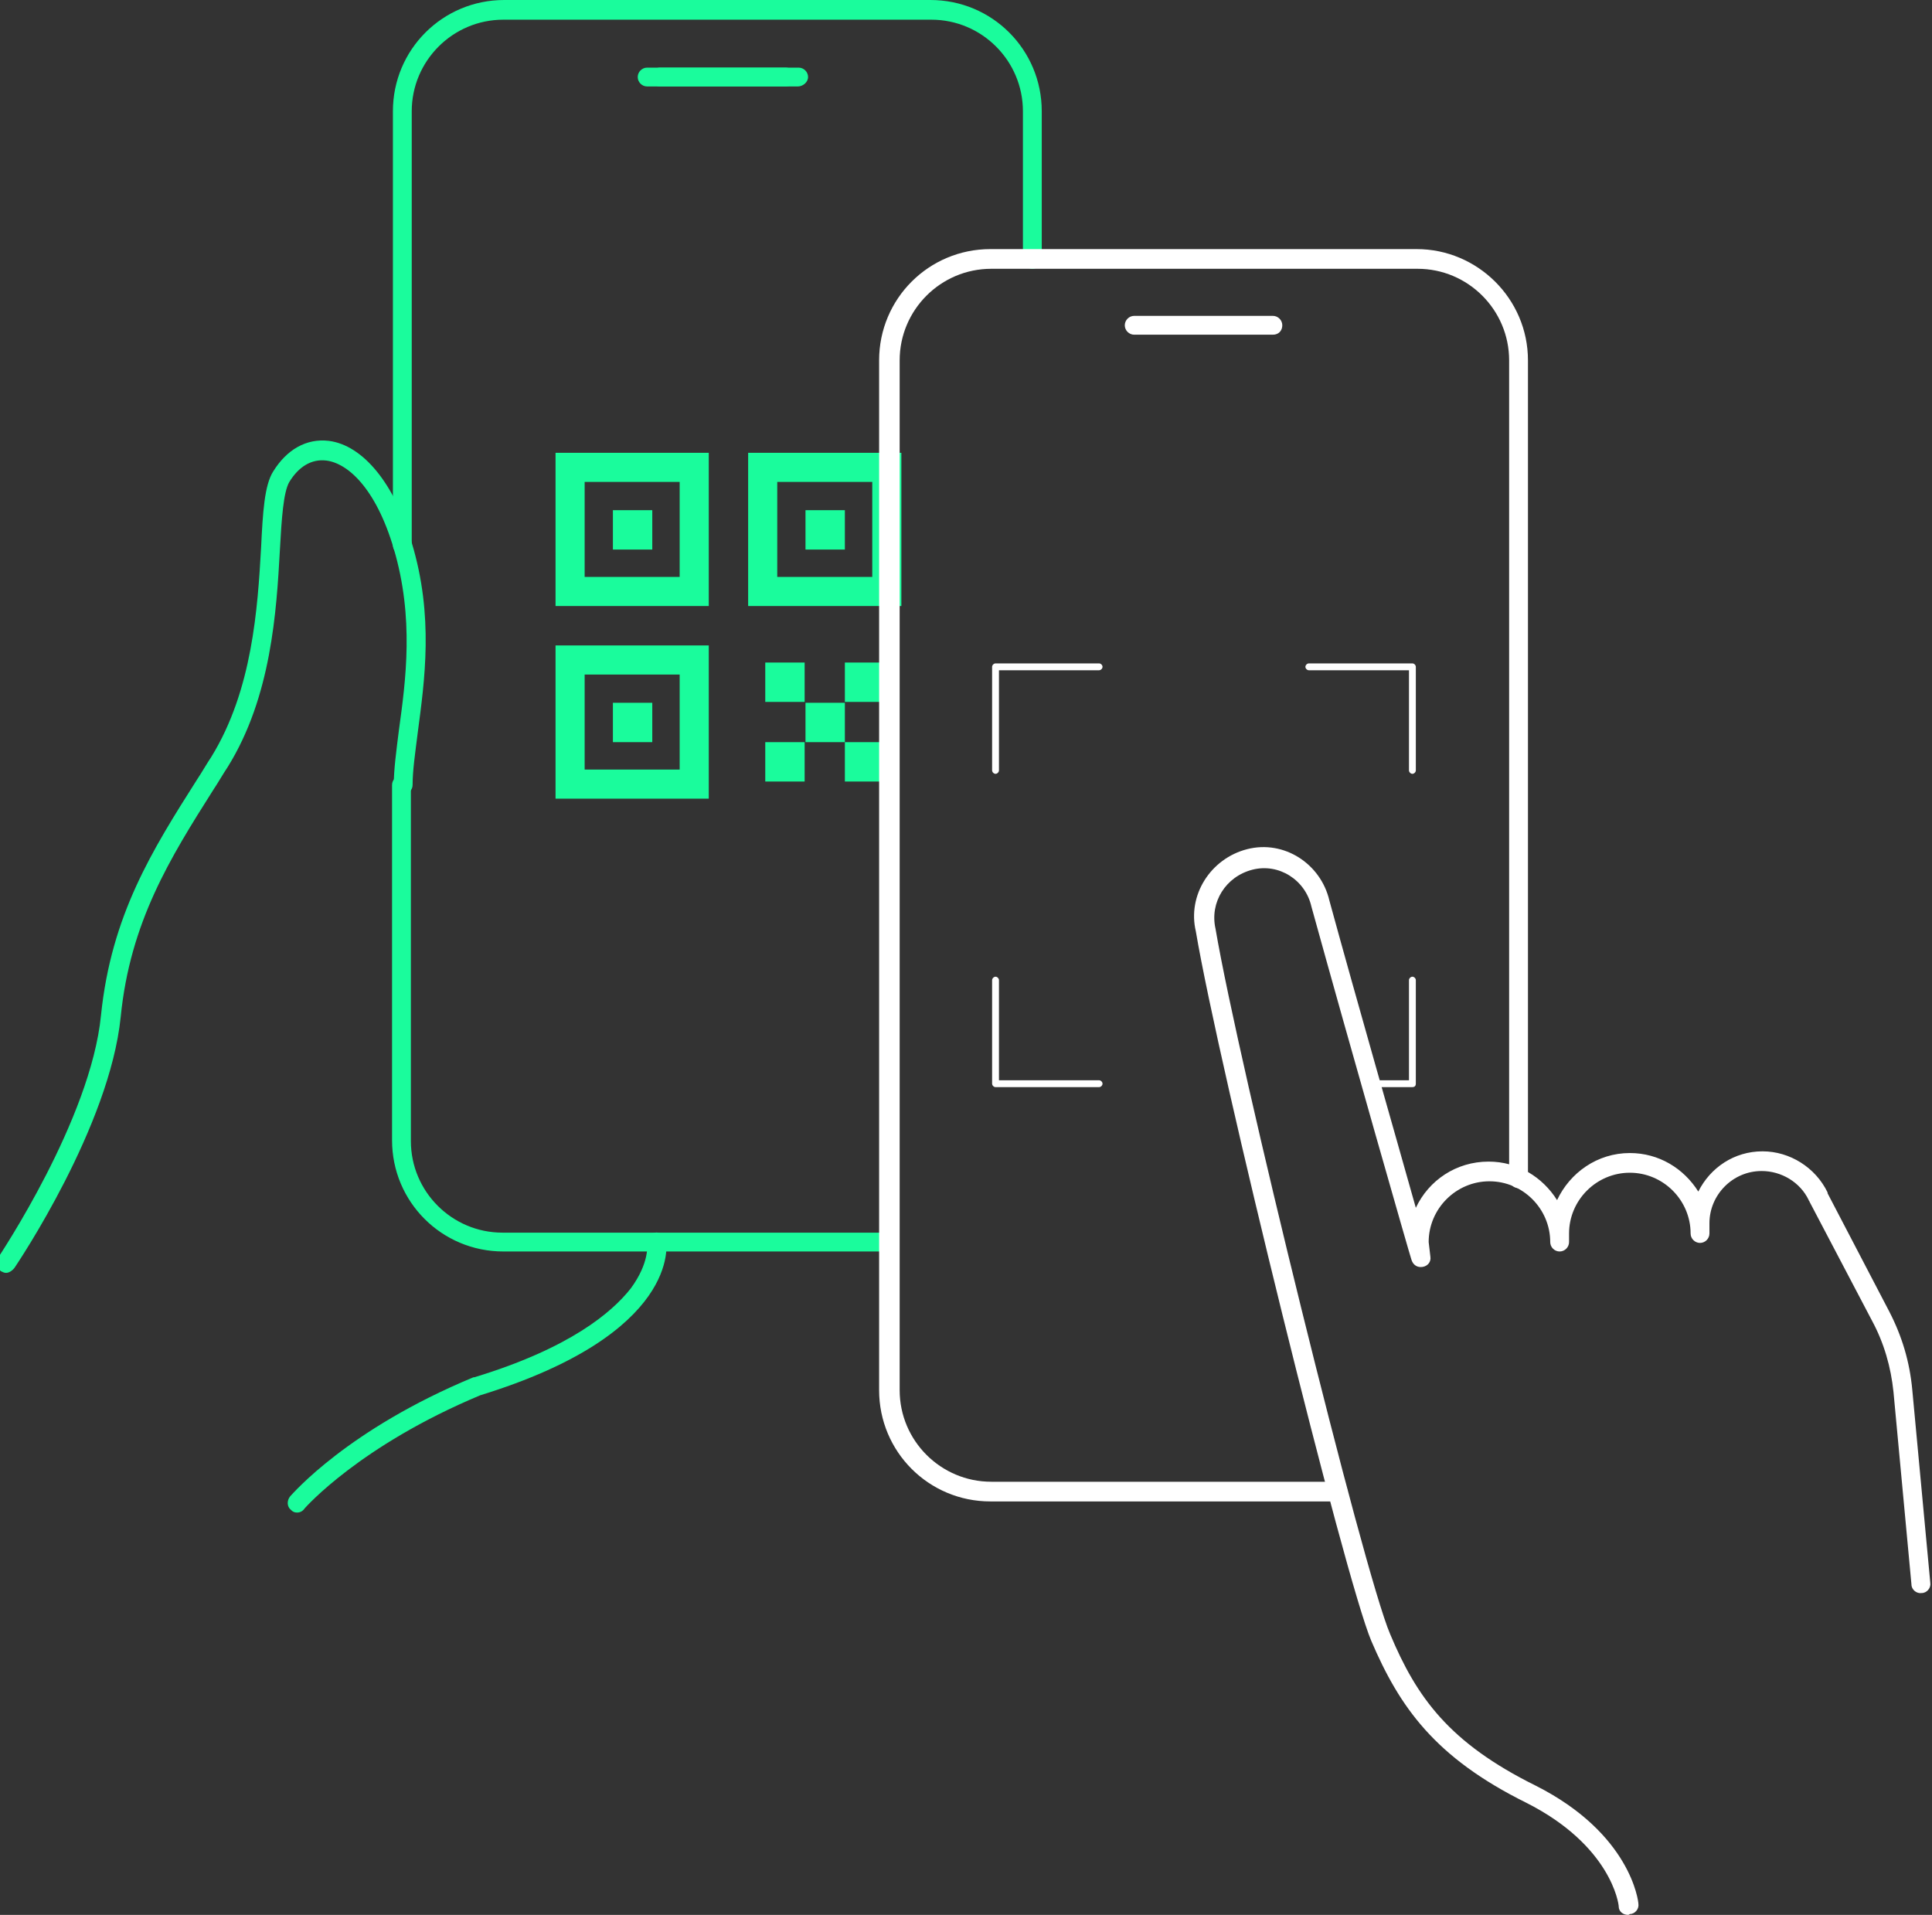 <?xml version="1.0" encoding="utf-8"?>
<!-- Generator: Adobe Illustrator 28.0.0, SVG Export Plug-In . SVG Version: 6.00 Build 0)  -->
<svg version="1.1" id="Livello_1" xmlns="http://www.w3.org/2000/svg" xmlns:xlink="http://www.w3.org/1999/xlink" x="0px" y="0px"
	 viewBox="0 0 225.7 223.7" style="enable-background:new 0 0 225.7 223.7;" xml:space="preserve">
<rect x="0" y="0" width="225.7" height="223.7" fill="#333333" stroke="none"/>
<style type="text/css">
	.st0{fill:#1AFC9C;}
	.st1{clip-path:url(#SVGID_00000145767731819833241670000000136415227307637667_);fill:#1AFC9C;}
	.st2{clip-path:url(#SVGID_00000009570333465110443180000009687431915011393455_);fill:#1AFC9C;}
	.st3{clip-path:url(#SVGID_00000063634906423164542330000014622110118913478019_);fill:#1AFC9C;}
	.st4{clip-path:url(#SVGID_00000183247357886033347050000013810159598935214259_);fill:#1AFC9C;}
	.st5{clip-path:url(#SVGID_00000147939758145645643380000014735104532791568292_);fill:#1AFC9C;}
	.st6{clip-path:url(#SVGID_00000139273568331815837420000005745878960503454603_);fill:#1AFC9C;}
	.st7{clip-path:url(#SVGID_00000130625437890812516750000004852658474595974590_);fill:#FFFFFF;}
	.st8{clip-path:url(#SVGID_00000047030860701067339460000016315196883676462763_);fill:#FFFFFF;}
	.st9{clip-path:url(#SVGID_00000128477986182745567010000011451946108423339949_);fill:#FFFFFF;}
	.st10{clip-path:url(#SVGID_00000078765266077648390970000014500984425664769725_);fill:#FFFFFF;}
	.st11{clip-path:url(#SVGID_00000100351935902453992910000006939875720977771689_);fill:#FFFFFF;}
	.st12{clip-path:url(#SVGID_00000007390344079544545690000015225644918420554904_);fill:#FFFFFF;}
	.st13{clip-path:url(#SVGID_00000012457299761215840640000013702911874097355699_);fill:#FFFFFF;}
</style>
<path class="st0" d="M82.8,52.9H64.9v17.9h17.9C82.8,70.8,82.8,52.9,82.8,52.9z M79.4,67.4H68.3V56.3h11.1
	C79.4,56.3,79.4,67.4,79.4,67.4z"/>
<rect x="71.6" y="59.6" class="st0" width="4.6" height="4.6"/>
<path class="st0" d="M82.8,75.4H64.9v17.9h17.9C82.8,93.3,82.8,75.4,82.8,75.4z M79.4,89.9H68.3V78.8h11.1
	C79.4,78.8,79.4,89.9,79.4,89.9z"/>
<rect x="71.6" y="82.1" class="st0" width="4.6" height="4.6"/>
<rect x="94.1" y="82.1" class="st0" width="4.6" height="4.6"/>
<rect x="89.4" y="77.4" class="st0" width="4.6" height="4.6"/>
<rect x="98.7" y="77.4" class="st0" width="4.6" height="4.6"/>
<rect x="89.4" y="86.7" class="st0" width="4.6" height="4.6"/>
<rect x="98.7" y="86.7" class="st0" width="4.6" height="4.6"/>
<path class="st0" d="M105.3,52.9H87.4v17.9h17.9V52.9z M101.9,67.4H90.8V56.3h11.1C101.9,56.3,101.9,67.4,101.9,67.4z"/>
<rect x="94.1" y="59.6" class="st0" width="4.6" height="4.6"/>
<g>
	<g>
		<defs>
			<rect id="SVGID_1_" x="1" y="0" width="135.4" height="176.7"/>
		</defs>
		<clipPath id="SVGID_00000016760798609889841280000003998046227423411645_">
			<use xlink:href="#SVGID_1_"  style="overflow:visible;"/>
		</clipPath>
		<path style="clip-path:url(#SVGID_00000016760798609889841280000003998046227423411645_);fill:#1AFC9C;" d="M93.2,10.1H77.1
			c-0.6,0-1.1-0.5-1.1-1.1s0.5-1.1,1.1-1.1h16.2c0.6,0,1.1,0.5,1.1,1.1S93.8,10.1,93.2,10.1"/>
	</g>
</g>
<g>
	<g>
		<defs>
			<rect id="SVGID_00000150787964136271994020000015114175601096750485_" x="-0.5" y="0" width="226.1" height="223.7"/>
		</defs>
		<clipPath id="SVGID_00000021814900636098115110000010055020234251702196_">
			<use xlink:href="#SVGID_00000150787964136271994020000015114175601096750485_"  style="overflow:visible;"/>
		</clipPath>
		<path style="clip-path:url(#SVGID_00000021814900636098115110000010055020234251702196_);fill:#1AFC9C;" d="M103.9,146.2H58.8
			c-7.2,0-13-5.8-13-13V91.7c0-0.6,0.5-1.1,1.1-1.1s1.1,0.5,1.1,1.1v41.6c0,5.9,4.8,10.7,10.7,10.7h45.1c0.6,0,1.1,0.5,1.1,1.1
			S104.5,146.2,103.9,146.2"/>
	</g>
	<g>
		<defs>
			<rect id="SVGID_00000173142758839828082050000008783523829651626394_" x="-0.5" y="0" width="226.1" height="223.7"/>
		</defs>
		<clipPath id="SVGID_00000109708706645479978930000017936861033301599166_">
			<use xlink:href="#SVGID_00000173142758839828082050000008783523829651626394_"  style="overflow:visible;"/>
		</clipPath>
		<path style="clip-path:url(#SVGID_00000109708706645479978930000017936861033301599166_);fill:#1AFC9C;" d="M47,64.8
			c-0.6,0-1.1-0.5-1.1-1.1V13c0-7.2,5.8-13,13-13h49.8c7.2,0,13,5.8,13,13v17.3c0,0.6-0.5,1.1-1.1,1.1s-1.1-0.5-1.1-1.1V13
			c0-5.9-4.8-10.7-10.7-10.7H58.8c-5.9,0-10.7,4.8-10.7,10.7v50.8C48.1,64.3,47.6,64.8,47,64.8"/>
	</g>
	<g>
		<defs>
			<rect id="SVGID_00000176741823507810784040000012395487941337158840_" x="-0.5" y="0" width="226.1" height="223.7"/>
		</defs>
		<clipPath id="SVGID_00000144305129541106598830000010119272396465632178_">
			<use xlink:href="#SVGID_00000176741823507810784040000012395487941337158840_"  style="overflow:visible;"/>
		</clipPath>
		<path style="clip-path:url(#SVGID_00000144305129541106598830000010119272396465632178_);fill:#1AFC9C;" d="M34.7,176.7
			c-0.3,0-0.5-0.1-0.7-0.3c-0.5-0.4-0.5-1.1-0.1-1.6c0.3-0.3,6.7-7.8,21.4-13.9c0,0,0.1,0,0.1,0c11.2-3.4,16.1-7.6,18.3-10.4
			c2.2-3,1.9-5.1,1.9-5.2c-0.1-0.6,0.3-1.2,0.9-1.3s1.2,0.3,1.3,0.9c0.1,0.4,1.7,10.9-21.7,18.1c-14.1,5.9-20.4,13.1-20.5,13.2
			C35.4,176.5,35.1,176.7,34.7,176.7"/>
	</g>
	<g>
		<defs>
			<rect id="SVGID_00000160872115882324048840000003440493255356126082_" x="-0.5" y="0" width="226.1" height="223.7"/>
		</defs>
		<clipPath id="SVGID_00000036225764527790369240000010068134805168410241_">
			<use xlink:href="#SVGID_00000160872115882324048840000003440493255356126082_"  style="overflow:visible;"/>
		</clipPath>
		<path style="clip-path:url(#SVGID_00000036225764527790369240000010068134805168410241_);fill:#1AFC9C;" d="M0.7,148.7
			c-0.2,0-0.4-0.1-0.6-0.2c-0.5-0.4-0.6-1.1-0.3-1.6c0.1-0.2,10.8-16.1,12-28.3c1.2-11.7,6-19.3,11.2-27.5c0.6-0.9,1.1-1.8,1.7-2.7
			c4.8-7.8,5.4-17.4,5.8-24.4c0.2-4.2,0.4-7.3,1.4-8.9c1.6-2.6,3.9-3.9,6.5-3.6c4,0.5,7.7,5,9.7,11.9c2.6,8.6,1.5,16.1,0.7,22.2
			c-0.3,2.4-0.6,4.4-0.6,6.1c0,0.6-0.5,1.1-1.1,1.1s-1.1-0.5-1.1-1.1c0-1.8,0.3-4,0.6-6.4c0.8-5.8,1.8-13.1-0.6-21.2
			c-2.1-7.1-5.4-10-7.9-10.3c-1.7-0.2-3.2,0.7-4.3,2.5c-0.7,1.2-0.9,4.3-1.1,7.9c-0.4,7.2-1,17.2-6.1,25.4c-0.6,0.9-1.1,1.8-1.7,2.7
			c-5,7.9-9.7,15.4-10.8,26.5c-1.3,12.8-12,28.7-12.4,29.3C1.4,148.5,1,148.7,0.7,148.7"/>
	</g>
</g>
<g>
	<g>
		<defs>
			<rect id="SVGID_00000040541505499260991320000009884930919203250873_" x="-0.5" y="0" width="226.1" height="223.7"/>
		</defs>
		<clipPath id="SVGID_00000087391549649490480310000010123742512026283435_">
			<use xlink:href="#SVGID_00000040541505499260991320000009884930919203250873_"  style="overflow:visible;"/>
		</clipPath>
		<path style="clip-path:url(#SVGID_00000087391549649490480310000010123742512026283435_);fill:#1AFC9C;" d="M91.8,10.1H75.6
			c-0.6,0-1.1-0.5-1.1-1.1s0.5-1.1,1.1-1.1h16.2c0.6,0,1.1,0.5,1.1,1.1S92.4,10.1,91.8,10.1"/>
	</g>
	<g>
		<defs>
			<rect id="SVGID_00000034057240917228714750000004182980841321830319_" x="-0.5" y="0" width="226.1" height="223.7"/>
		</defs>
		<clipPath id="SVGID_00000117671841229659806080000009587344037892481691_">
			<use xlink:href="#SVGID_00000034057240917228714750000004182980841321830319_"  style="overflow:visible;"/>
		</clipPath>
		<path style="clip-path:url(#SVGID_00000117671841229659806080000009587344037892481691_);fill:#FFFFFF;" d="M156.2,175.4h-40.5
			c-7.2,0-13-5.8-13-13V42.1c0-7.2,5.8-13,13-13h49.8c7.1,0,13,5.8,13,13v95.6c0,0.6-0.5,1.1-1.1,1.1s-1.1-0.5-1.1-1.1V42.1
			c0-5.9-4.8-10.7-10.7-10.7h-49.8c-5.9,0-10.7,4.8-10.7,10.7v120.3c0,5.9,4.8,10.7,10.7,10.7h40.5c0.6,0,1.1,0.5,1.1,1.1
			S156.9,175.4,156.2,175.4"/>
	</g>
	<g>
		<defs>
			<rect id="SVGID_00000018217121392899542330000017262510280970521485_" x="-0.5" y="0" width="226.1" height="223.7"/>
		</defs>
		<clipPath id="SVGID_00000044863947224860886940000006396285863932133251_">
			<use xlink:href="#SVGID_00000018217121392899542330000017262510280970521485_"  style="overflow:visible;"/>
		</clipPath>
		<path style="clip-path:url(#SVGID_00000044863947224860886940000006396285863932133251_);fill:#FFFFFF;" d="M190.2,223.7
			c-0.6,0-1.1-0.4-1.1-1c0-0.3-0.9-7.1-10.8-12.1c-10.7-5.3-14.8-11.2-18.1-18.9c-3.1-7.3-17.8-66.9-20.5-82.9c-1-4.2,1.7-8.5,6-9.6
			s8.6,1.7,9.6,6c3.2,11.7,7.8,27.7,10.1,35.9c1.5-3.2,4.7-5.4,8.5-5.4c3.4,0,6.3,1.8,8,4.5c1.5-3.2,4.7-5.5,8.5-5.5
			c3.4,0,6.3,1.8,8,4.5c1.4-2.8,4.2-4.7,7.5-4.7c3.2,0,6.2,1.9,7.6,4.8c0,0,0,0.1,0,0.1l7.2,13.8c1.5,2.9,2.4,5.9,2.7,9.2l2.1,22.5
			c0.1,0.6-0.4,1.2-1,1.2c-0.6,0.1-1.2-0.4-1.2-1l-2.1-22.5c-0.3-2.9-1.1-5.7-2.5-8.3l-7.3-13.9c0-0.1-0.1-0.1-0.1-0.2
			c-1-2.1-3.2-3.4-5.5-3.4c-3.4,0-6.1,2.8-6.1,6.1v1.2c0,0.6-0.5,1.1-1.1,1.1s-1.1-0.5-1.1-1.1c0-3.9-3.2-7.1-7.1-7.1
			s-7.1,3.2-7.1,7.1v1c0,0.6-0.5,1.1-1.1,1.1s-1.1-0.5-1.1-1.1c0-3.9-3.2-7.1-7.1-7.1c-3.9,0-7.1,3.2-7.1,7.1l0.2,1.7
			c0.1,0.6-0.3,1.1-0.9,1.2c-0.6,0.1-1.1-0.2-1.3-0.8c-0.1-0.2-7.2-25-11.7-41.3c-0.7-3.1-3.8-5.1-6.9-4.3s-5,3.8-4.3,6.9
			c2.7,15.9,17.3,75.2,20.4,82.4c3.1,7.4,6.9,12.7,17,17.7c11.1,5.6,12,13.5,12,13.8c0.1,0.6-0.4,1.2-1,1.2
			C190.3,223.7,190.2,223.7,190.2,223.7"/>
	</g>
	<g>
		<defs>
			<rect id="SVGID_00000181789053601095032220000000583028019621480345_" x="-0.5" y="0" width="226.1" height="223.7"/>
		</defs>
		<clipPath id="SVGID_00000111163403690192740170000009558613846307765679_">
			<use xlink:href="#SVGID_00000181789053601095032220000000583028019621480345_"  style="overflow:visible;"/>
		</clipPath>
		<path style="clip-path:url(#SVGID_00000111163403690192740170000009558613846307765679_);fill:#FFFFFF;" d="M116.3,90.4
			c-0.2,0-0.4-0.2-0.4-0.4V77.9c0-0.2,0.2-0.4,0.4-0.4h12.1c0.2,0,0.4,0.2,0.4,0.4s-0.2,0.4-0.4,0.4h-11.7V90
			C116.7,90.2,116.5,90.4,116.3,90.4"/>
	</g>
	<g>
		<defs>
			<rect id="SVGID_00000180364156134376925580000014413759641183171460_" x="-0.5" y="0" width="226.1" height="223.7"/>
		</defs>
		<clipPath id="SVGID_00000174571011162771632460000009829376290099441850_">
			<use xlink:href="#SVGID_00000180364156134376925580000014413759641183171460_"  style="overflow:visible;"/>
		</clipPath>
		<path style="clip-path:url(#SVGID_00000174571011162771632460000009829376290099441850_);fill:#FFFFFF;" d="M165,90.4
			c-0.2,0-0.4-0.2-0.4-0.4V78.3h-11.7c-0.2,0-0.4-0.2-0.4-0.4s0.2-0.4,0.4-0.4H165c0.2,0,0.4,0.2,0.4,0.4V90
			C165.4,90.2,165.2,90.4,165,90.4"/>
	</g>
	<g>
		<defs>
			<rect id="SVGID_00000120529706181328432460000009664973224754215310_" x="-0.5" y="0" width="226.1" height="223.7"/>
		</defs>
		<clipPath id="SVGID_00000140001236689779424100000012100556331642778543_">
			<use xlink:href="#SVGID_00000120529706181328432460000009664973224754215310_"  style="overflow:visible;"/>
		</clipPath>
		<path style="clip-path:url(#SVGID_00000140001236689779424100000012100556331642778543_);fill:#FFFFFF;" d="M165,127h-4.9
			c-0.2,0-0.4-0.2-0.4-0.4s0.2-0.4,0.4-0.4h4.5v-11.7c0-0.2,0.2-0.4,0.4-0.4s0.4,0.2,0.4,0.4v12.1C165.4,126.9,165.2,127,165,127"/>
	</g>
	<g>
		<defs>
			<rect id="SVGID_00000112625123952242964490000001183715305650404503_" x="-0.5" y="0" width="226.1" height="223.7"/>
		</defs>
		<clipPath id="SVGID_00000111902679178756970390000006011443772067809699_">
			<use xlink:href="#SVGID_00000112625123952242964490000001183715305650404503_"  style="overflow:visible;"/>
		</clipPath>
		<path style="clip-path:url(#SVGID_00000111902679178756970390000006011443772067809699_);fill:#FFFFFF;" d="M128.4,127h-12.1
			c-0.2,0-0.4-0.2-0.4-0.4v-12.1c0-0.2,0.2-0.4,0.4-0.4s0.4,0.2,0.4,0.4v11.7h11.7c0.2,0,0.4,0.2,0.4,0.4S128.6,127,128.4,127"/>
	</g>
	<g>
		<defs>
			<rect id="SVGID_00000158014555707553688750000001794118138172000689_" x="-0.5" y="0" width="226.1" height="223.7"/>
		</defs>
		<clipPath id="SVGID_00000039844227217250991490000008310381598452819646_">
			<use xlink:href="#SVGID_00000158014555707553688750000001794118138172000689_"  style="overflow:visible;"/>
		</clipPath>
		<path style="clip-path:url(#SVGID_00000039844227217250991490000008310381598452819646_);fill:#FFFFFF;" d="M148.7,39.1h-16.2
			c-0.6,0-1.1-0.5-1.1-1.1s0.5-1.1,1.1-1.1h16.2c0.6,0,1.1,0.5,1.1,1.1S149.4,39.1,148.7,39.1"/>
	</g>
</g>
</svg>
